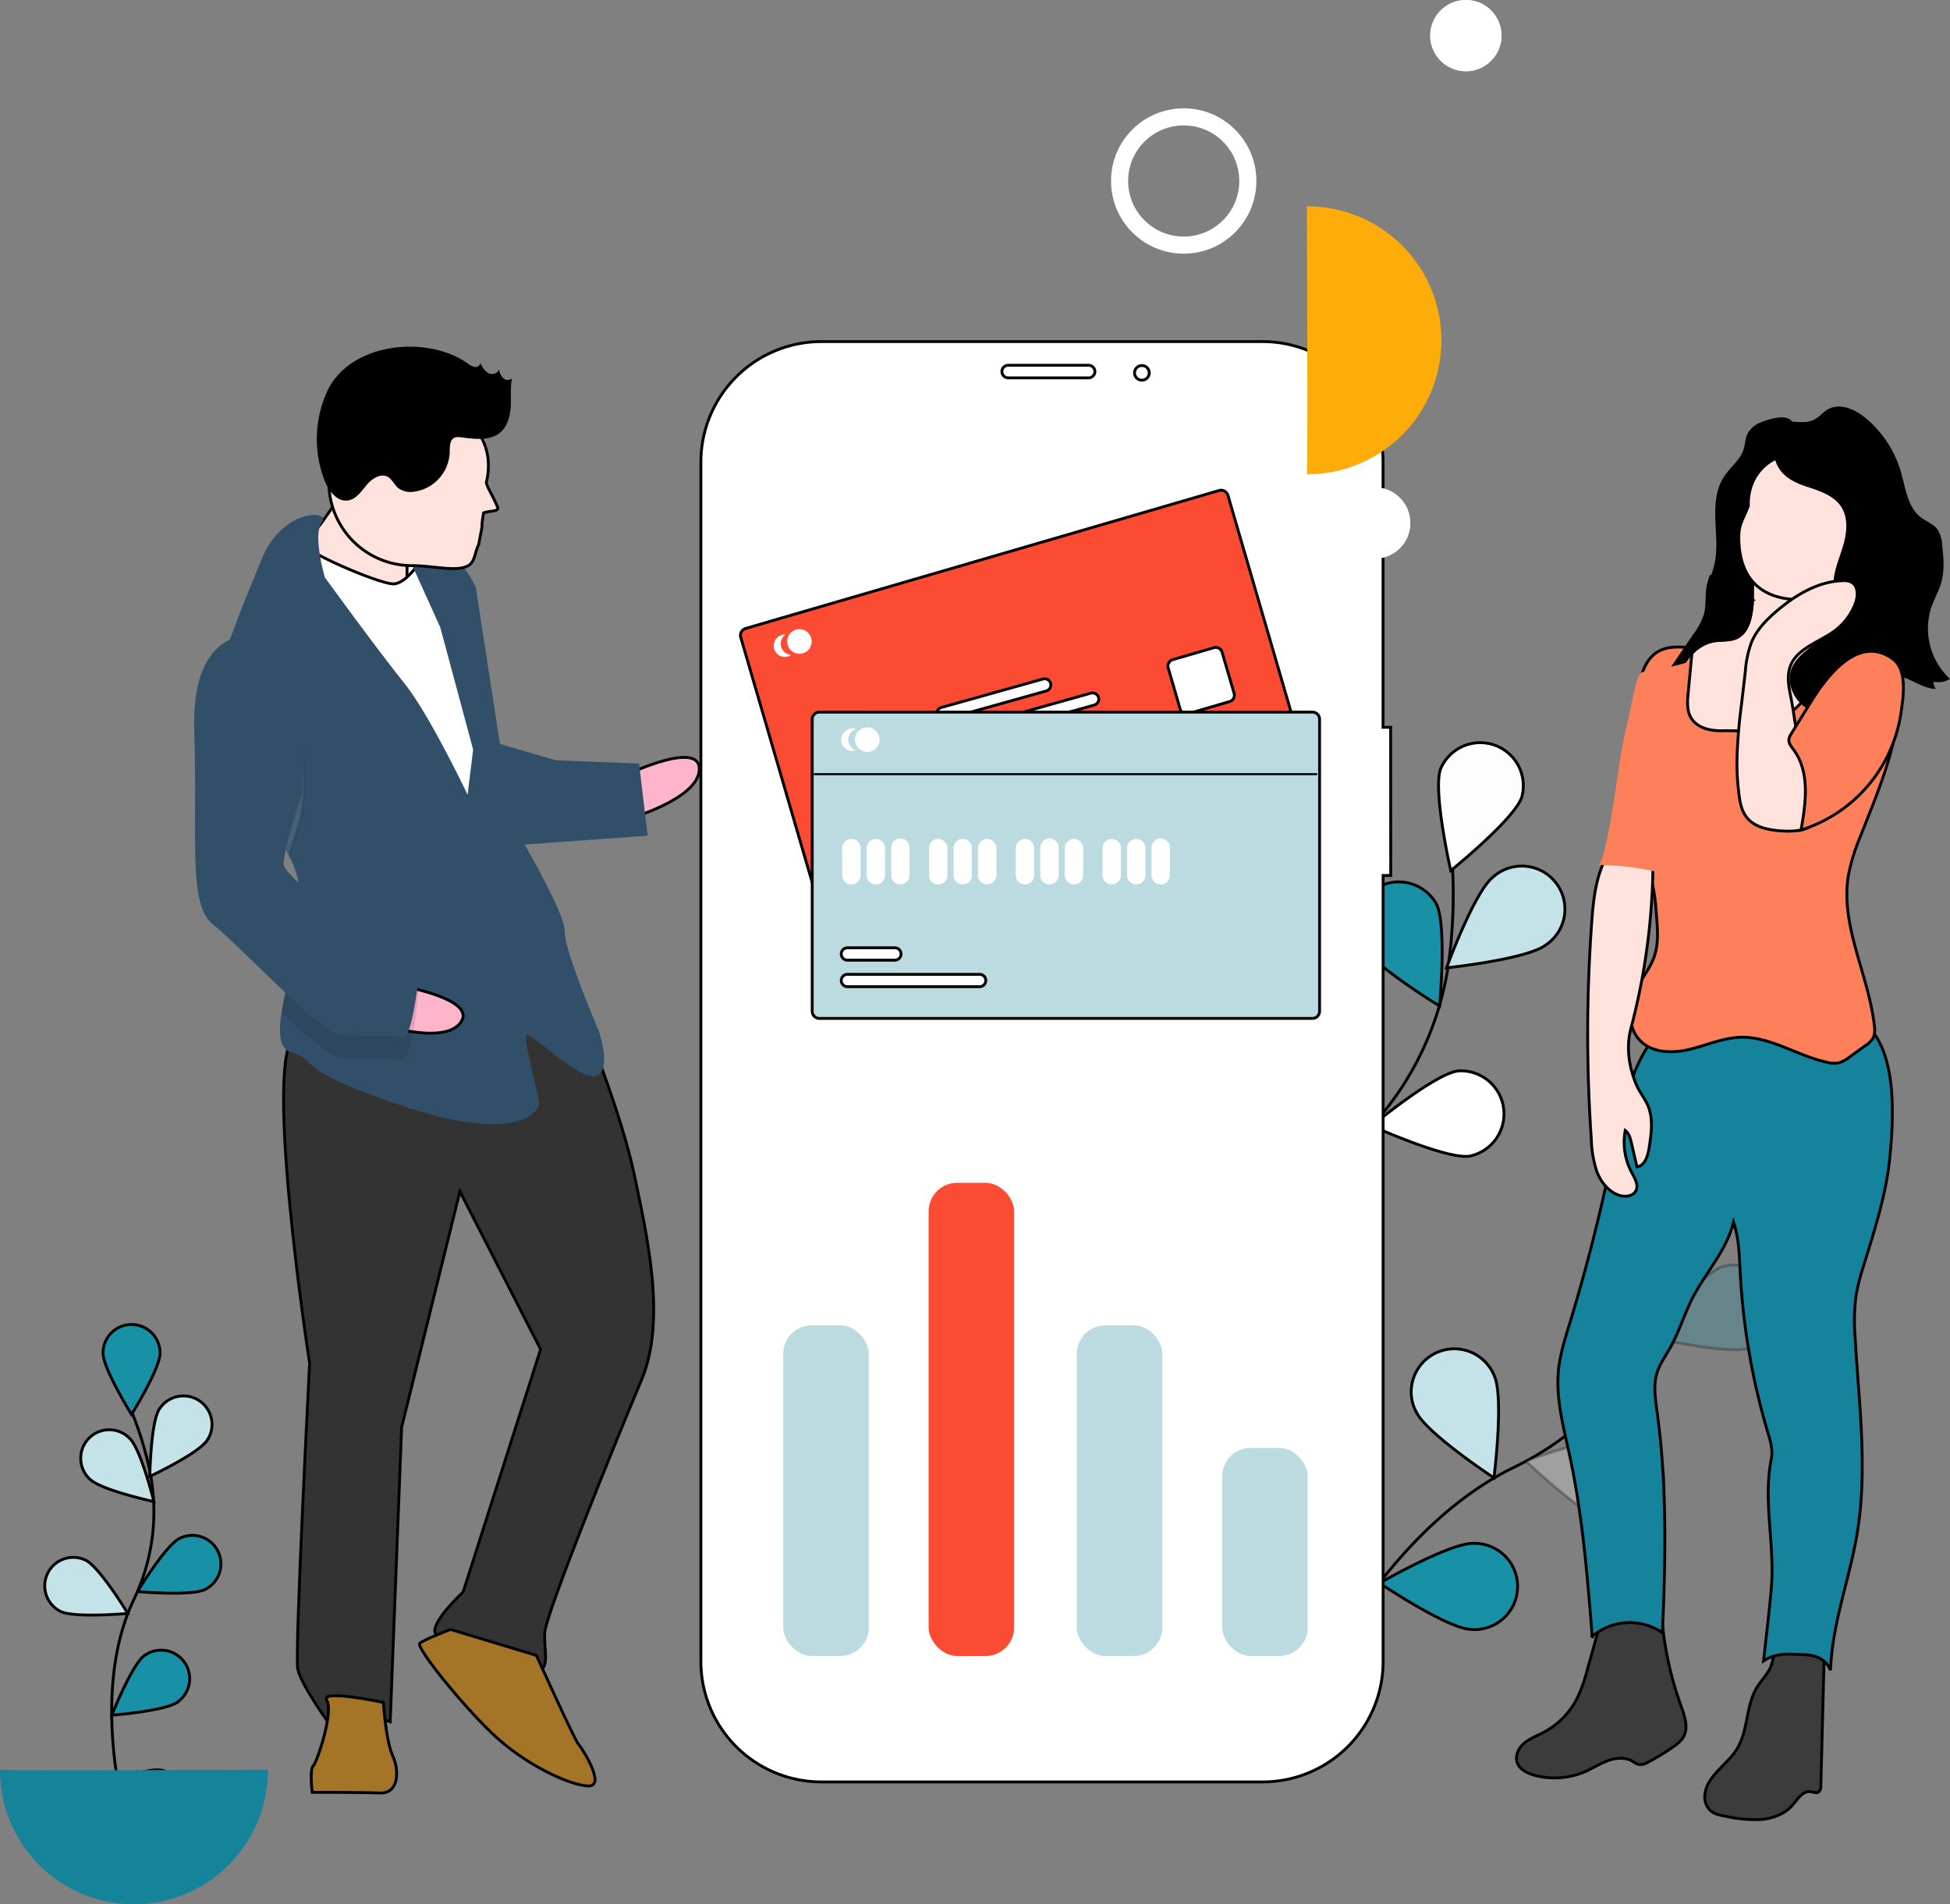 <svg xmlns="http://www.w3.org/2000/svg" viewBox="0 0 684.17 668.13"><rect x="0" y="0" width="684.17" height="668.13" fill="#808080" stroke="none"/><defs><style>.cls-1,.cls-27,.cls-30{fill:none;}.cls-1,.cls-10,.cls-11,.cls-13,.cls-14,.cls-15,.cls-16,.cls-17,.cls-19,.cls-2,.cls-23,.cls-24,.cls-26,.cls-28,.cls-3,.cls-4,.cls-5,.cls-6,.cls-7,.cls-8,.cls-9{stroke:#000;}.cls-1{stroke-miterlimit:10;}.cls-2{fill:#c4e3e8;}.cls-3,.cls-5{fill:#1891a6;}.cls-3,.cls-4{opacity:0.25;}.cls-19,.cls-20,.cls-3,.cls-4{isolation:isolate;}.cls-14,.cls-19,.cls-23,.cls-25,.cls-4,.cls-7{fill:#fff;}.cls-6{fill:#fdfdfd;}.cls-8{fill:#3c3c3c;}.cls-9{fill:#14839b;}.cls-10{fill:#ffe2dc;}.cls-11,.cls-12{fill:#fd805a;}.cls-15{fill:#feb4ca;}.cls-16{fill:#333;}.cls-17{fill:#a57527;}.cls-18{fill:#324f69;}.cls-19,.cls-20{opacity:0.1;}.cls-21,.cls-26{fill:#bcdbe1;}.cls-22,.cls-24{fill:#fc4b33;}.cls-28{fill:#585858;}.cls-29{fill:#15849a;}.cls-30{stroke:#fff;stroke-width:6px;}.cls-31{fill:#fdac0a;}</style></defs><g id="Layer_2" data-name="Layer 2"><g id="Layer_5" data-name="Layer 5"><g id="Group_305" data-name="Group 305"><g id="Group_305-2" data-name="Group 305-2"><path id="Path_403" data-name="Path 403" class="cls-1" d="M454.65,604.86s26.65-65.65,76.44-90a107.4,107.4,0,0,0,48.74-47.33,180.81,180.81,0,0,0,12.22-30.68"/><path id="Path_409" data-name="Path 409" class="cls-2" d="M496.86,495.3c3.49,7.56,27.3,23.2,27.3,23.2s3.59-28.26.1-35.83A15.12,15.12,0,0,0,496,493.41a16.16,16.16,0,0,0,.87,1.89Z"/><path id="Path_411" data-name="Path 411" class="cls-3" d="M623.29,421.27c-5.19,6.52-32,16.06-32,16.06s3.24-28.3,8.42-34.82a15.12,15.12,0,0,1,23.63,18.78Z"/><path id="Path_412" data-name="Path 412" class="cls-3" d="M614.08,472.92c-7.9,2.66-35.62-3.95-35.62-3.95s18.1-22,26-24.65a15.12,15.12,0,0,1,9.62,28.6Z"/><path id="Path_413" data-name="Path 413" class="cls-4" d="M564.16,534c-8.16-1.7-28.74-21.39-28.74-21.39s26.72-9.86,34.88-8.16A15.12,15.12,0,1,1,566,534.36a17.21,17.21,0,0,1-1.87-.38Z"/><path id="Path_414" data-name="Path 414" class="cls-5" d="M516,571.65c-8.33-.29-31.94-16.21-31.94-16.21s24.67-14.23,33-13.94a15.12,15.12,0,0,1,1,30.22,13.6,13.6,0,0,1-2-.07Z"/><path id="Path_418" data-name="Path 418" class="cls-1" d="M435.73,508.83S439.09,438,478,398.54a107.35,107.35,0,0,0,30.29-60.8,180.35,180.35,0,0,0,1.35-33"/><path id="Path_419" data-name="Path 419" class="cls-6" d="M533.92,279.71c-2.73,7.87-24.91,25.75-24.91,25.75s-6.33-27.77-3.6-35.64a15.12,15.12,0,0,1,28.51,9.89Z"/><path id="Path_420" data-name="Path 420" class="cls-2" d="M542.43,331.49c-6.62,5.12-34.9,8.08-34.9,8.08s9.77-26.76,16.35-31.88a15.12,15.12,0,1,1,18.55,23.8Z"/><path id="Path_421" data-name="Path 421" class="cls-7" d="M515.5,405.65c-8.25,1.1-34.21-10.64-34.21-10.64s21.95-18.17,30.24-19.27a15.12,15.12,0,0,1,4,29.91Z"/><path id="Path_423" data-name="Path 423" class="cls-5" d="M477,330.71c3.78,7.45,28.09,22.25,28.09,22.25s2.61-28.35-1.13-35.8a15.12,15.12,0,0,0-27,13.55Z"/></g><path id="Path_7192" data-name="Path 7192" class="cls-7" d="M487.92,255.18h-2.67V162.13A42.28,42.28,0,0,0,443,119.85H288.19a42.28,42.28,0,0,0-42.28,42.28h0V582.91a42.28,42.28,0,0,0,42.28,42.28H443a42.28,42.28,0,0,0,42.28-42.28h0V307.18h2.67Z"/><path id="Path_7193" data-name="Path 7193" d="M617.86,148.17a8.9,8.9,0,0,0-4.75,4c-.8,1.68-.78,3.64-1.33,5.43-1.17,3.75-4.67,6.23-6.83,9.54-3,4.44-3.3,10.11-3.1,15.43s.84,10.76-.45,15.91c-.62,2.51-1.7,4.92-2.12,7.47-.53,3.12-.08,6.37-.86,9.43a24.34,24.34,0,0,1-3.95,7.57l-6.9,10.1a80,80,0,0,0,9.09-2.77,16.31,16.31,0,0,1-4.93,7.42l5-6.05a14.12,14.12,0,0,1,3.71-3.52c1.84-1.06,4-1.21,6.06-1.62,4-.81,7.92-2.83,9.86-6.36,2.58-4.75.93-10.71,2.36-15.91,1.06-3.8,3.67-6.92,5.48-10.43,4.07-7.93,3.82-17.28,5.1-26.11.54-3.75,1.37-7.43,1.4-11.27,0-2.79-.28-8.11-3.19-9.54C625,145.72,620.23,147.16,617.86,148.17Z"/><path id="Path_7194" data-name="Path 7194" class="cls-8" d="M562.27,566.69,557,585.53a54.51,54.51,0,0,1-3.69,10.4,27.68,27.68,0,0,1-11.66,11.83c-2.28,1.2-4.75,2.12-6.74,3.73s-3.4,4.32-2.64,6.78,3.47,3.85,6,4.56a27.14,27.14,0,0,0,18-1.3c2.7-1.2,5.23-2.85,8-3.84s6.08-1.24,8.6.31a7.41,7.41,0,0,0,2,1.06,4.72,4.72,0,0,0,3.27-.76,72.83,72.83,0,0,0,9.32-5.7,11,11,0,0,0,3.08-3c2-3.18.59-7.42-.69-10.93a120.08,120.08,0,0,1-6.61-29.16,3.05,3.05,0,0,0-1-2.36,3,3,0,0,0-1.52-.34l-22.65-1.06"/><path id="Path_7195" data-name="Path 7195" class="cls-8" d="M620.92,585.56c-1.22,2.32-3.12,4.24-4.48,6.47-4,6.57-3,15.27-7.11,21.76C605.88,619.28,599,623,598.2,629.4a6.75,6.75,0,0,0,1.82,5.78c1.43,1.32,3.45,1.71,5.36,2.05a47.9,47.9,0,0,0,12.4,1.15c4.15-.33,8.37-1.86,11.1-5,1.84-2.12,3.59-5.12,6.36-4.77,1,.12,2,.65,2.8.13a2.58,2.58,0,0,0,.81-2.21l1.25-48.22c-4-.43-11-2-14.85-.65C621.9,578.84,622.44,582.62,620.92,585.56Z"/><path id="Path_7196" data-name="Path 7196" class="cls-9" d="M581.34,362.65c-9.78,12.17-12.67,28.27-15.81,43.57q-6.07,29.58-14.91,58.51c-1.57,5.14-3.18,10.29-3.79,15.63-1.06,10.16,1.72,20.26,3.88,30.24,4.51,20.88,6.23,42.24,7.92,63.53a20.33,20.33,0,0,1,24.63-1.3c1.14-25.67,1.66-51.61-1.81-77.08-.66-4.79-1.46-9.76,0-14.34,1-3,2.82-5.5,4.35-8.2,3.19-5.56,5-11.77,7.86-17.47,4.66-9.14,12.13-17,14.55-26.95,2.07,6.19,2.06,12.47,2.43,19a241.53,241.53,0,0,0,9.54,54.53c.94,3.12,1.93,6.36,1.3,9.54-3,15,1.32,30,0,45.26-.38,4.64-.9,9.26-1.41,13.89l-.17,1.48-1.14,10.27c4.24-2.9,8.73-2.48,13.85-2.22a14.87,14.87,0,0,1,5.07.89,8.27,8.27,0,0,1,4.57,4.57c.61-16.65,6.61-31.6,9.34-48,3.77-22.61.59-45.7-.7-68.59a71.69,71.69,0,0,1,.3-14.79,75.49,75.49,0,0,1,2.69-10.6c3.83-12.49,7.92-25,9.19-38.05s2.18-31.39-4.89-42.42c-2.18-3.39-7.56-1.87-10.95-4.07a27.81,27.81,0,0,0-8.7-3.57C620,351.55,600.3,361,581.34,362.65Z"/><path id="Path_7197" data-name="Path 7197" class="cls-10" d="M614.82,211.7c-.41,4.64-1.39,10.1-5.61,12.05-2.4,1.06-5.18.69-7.76,1.11-4.9.8-8.93,4.56-11.2,9s-3.06,9.43-3.59,14.36c-.65,6.19-.87,12.89,2.53,18.1,2.73,4.24,7.42,6.77,12.34,8.08a34.44,34.44,0,0,0,28.75-5.3,65.15,65.15,0,0,0,10.6-10.46c7-8.2,14.14-17.18,15.58-27.89.17-1.22.16-2.69-.84-3.42a3.73,3.73,0,0,0-2.27-.44l-6.75.12c-1.71,0-3.64,0-4.8-1.29s-1.06-2.91-1.06-4.48l.45-19.61a2.82,2.82,0,0,0-.45-2,2.59,2.59,0,0,0-1.55-.67c-3.72-.63-7.62,0-11.25-1-3.47-.95-8.91-4.93-11.46-.85C614.36,200.59,615.17,207.75,614.82,211.7Z"/><path id="Path_7198" data-name="Path 7198" class="cls-10" d="M631.82,158.81a25.8,25.8,0,0,1,0,51.6c-14.25,0-21.75-7.71-21.75-22,0-4.67,1.56-6.07,3.34-10.91C613.12,165.42,622.25,158.81,631.82,158.81Z"/><path id="Path_7199" data-name="Path 7199" class="cls-11" d="M604.08,256.39c-4.17.07-8.88-1.06-10.89-4.75-1.38-2.5-1.16-5.55-.9-8.39l1.5-15.91c-4-.42-8.41-.78-11.94,1.22-4.7,2.66-6.36,8.56-6.91,13.93-1,10.07.61,20.24.06,30.35-.46,8.48-2.42,17.24.08,25.38,1.06,3.39,2.82,6.52,4,9.88,1.44,4.24,1.8,8.8,2.12,13.29.4,4.81.77,9.8-.84,14.36-1.35,3.81-4,7-5.86,10.6-3.07,5.91-3.73,13.89.89,18.7,4.25,4.39,11.22,4.57,17.15,3.18s11.67-4,17.71-4.3c10.73-.45,20.3,6.51,30.76,8.77a9.43,9.43,0,0,0,4.29.15,10.72,10.72,0,0,0,3.46-1.89l5.75-4.13a8,8,0,0,0,2.77-2.81,7.49,7.49,0,0,0,.36-4c-1.93-17.9-12.05-35.08-9.13-52.85a68.65,68.65,0,0,1,4.16-13.57c7.29-18.64,16-38,13.19-57.83-.61-4.39-1.91-8.88-4.93-12.12s-8.13-4.86-12-2.78-5.3,6.7-7,10.72a49.37,49.37,0,0,1-15.35,19.81c-2.84,2.19-6.29,5-10,5.07C612.56,256.58,608.32,256.3,604.08,256.39Z"/><path id="Path_7200" data-name="Path 7200" class="cls-10" d="M566.7,296.48c-6.25,6.94-7.48,17-8.17,26.28a540.25,540.25,0,0,0-.2,77,39.3,39.3,0,0,0,1.9,11.18c1.33,3.56,3.84,6.84,7.36,8.26,2.26.92,5.41.67,6.43-1.54.93-2-.46-4.25-1.51-6.26a22.7,22.7,0,0,1-2.29-14.78c1.28.93,1.74,2.62,2.12,4.16l2,8.62c2.76-.4,3.8-3.79,4.24-6.55.8-5,1.58-10.34-.43-15-1.06-2.48-2.86-4.59-3.93-7.07-2.7-6.24-3.76-13.36-2-19.94a233.24,233.24,0,0,0,7.6-68.08A29,29,0,0,1,566.7,296.48Z"/><path id="Path_7201" data-name="Path 7201" class="cls-12" d="M560.8,303.47a95,95,0,0,1,22.82,3c1-4.86.51-9.89,0-14.85l-3.29-33.93c-.24-2.52.23-25.61-4.64-21.52-1.79,1.5-4.05,15-4.62,17.17-.84,3.26-1.51,6.57-2.12,9.9-1.22,6.82-2,13.7-3.18,20.53C565.44,285.81,562.56,303.47,560.8,303.47Z"/><path id="Path_7202" data-name="Path 7202" d="M622,151.81a4.5,4.5,0,0,1,.53-2.32,3.9,3.9,0,0,1,2.76-1.45c3.74-.58,7.82.92,11.18-.79,1.83-.92,3.12-2.65,4.89-3.65,4.24-2.37,9.54,0,13.2,3.08a38.48,38.48,0,0,1,12.37,18.84c1.65,5.7,2.32,12.37,7,16,2,1.48,4.48,2.31,5.91,4.3a10.93,10.93,0,0,1,1.56,5.3c.49,4.33.9,8.78-.23,13-.86,3.18-2.53,6-3.58,9.06a24.07,24.07,0,0,0,6.56,25,7.73,7.73,0,0,1-5.78,1,5.06,5.06,0,0,0,.84,2.55c-6-.19-11.29-6.07-17.19-4.79-4.52,1-7,5.63-10.39,8.8-4.34,4.07-11.08,5.78-16.52,3.36s-8.75-9.29-6.43-14.78c2.63-6.25,10.74-8.72,13.55-14.85,2.17-4.77.56-10.36,1.06-15.59.39-4.48,2.33-8.67,3.54-13s1.6-9.31-.86-13.09c-2.61-4-7.6-5.57-12.15-7.06C623.56,167.36,621.59,162.19,622,151.81Z"/><path id="Path_7203" data-name="Path 7203" class="cls-10" d="M628.32,244.57c-.73-3.6-1.47-7.42-.16-10.88,2.41-6.36,10.31-8.41,15.77-12.53a21.46,21.46,0,0,0,7-9.35c1-2.61,1.12-6.2-1.32-7.53a5.81,5.81,0,0,0-3-.54c-8.49.2-16.32,4.82-22.84,10.3-3.8,3.19-7.43,6.83-9.29,11.42a37.44,37.44,0,0,0-2.13,10.25L611,247.26a180.69,180.69,0,0,0-1.59,20,87.53,87.53,0,0,0,.72,11.44c.34,2.7.84,5.49,2.43,7.69,2.93,4.12,8.61,5,13.67,5.18a24.82,24.82,0,0,0,5.71-.36c8.41-1.83,14.8-13.61,8.42-20.89-2.7-3.08-6.75-3.18-8.3-7.42C630,257.26,629.53,250.44,628.32,244.57Z"/><path id="Path_7204" data-name="Path 7204" class="cls-11" d="M635.16,246.6l-6.69,10.85a4.91,4.91,0,0,0-.82,1.87c-.18,1.41.87,2.66,1.71,3.81,5.72,7.81,4.24,18.56,2.54,28.09A50.91,50.91,0,0,0,667,249.94c.84-5.67,2.19-15-2.85-18.71C652,222.33,640.84,237.3,635.16,246.6Z"/><path id="Path_7205" data-name="Path 7205" class="cls-13" d="M601.45,224.86c2.59-.42,5.36,0,7.76-1.11,4.24-1.95,5.2-7.42,5.61-12.05,0-.43,0-.9.07-1.4a37.45,37.45,0,0,0-4.91-4.24,24.12,24.12,0,0,0-5-2.22l-4.69-1.64a26.22,26.22,0,0,0-1.06,3.81c-.53,3.12-.08,6.36-.86,9.43a24.45,24.45,0,0,1-4,7.57l-6.9,10.1q1.88-.45,3.72-1C593.63,228.46,597.2,225.55,601.45,224.86Z"/><rect id="Rectangle_1479" data-name="Rectangle 1479" class="cls-14" x="133.33" y="191.23" width="23.85" height="18.55" transform="translate(-60.72 337.89) rotate(-87.78)"/><path id="Path_7206" data-name="Path 7206" class="cls-15" d="M220.09,271.71s25.67-12.27,25.26-1.67-25.88,17.56-25.88,17.56Z"/><path id="Path_7207" data-name="Path 7207" class="cls-16" d="M206,361.35s12.11,29.65,16.58,51,11.3,50.83,2.53,71.71-33.7,82.25-34,88.87,2.13,13.35-3.16,13.14-34.13-9.28-35.3-13.3,9.84-14.21,9.84-14.21l27.18-85.15L161.36,418l-20.45,82.76-4,103.29s-19.66-6.06-22.52-.87c0,0-8.81-12.28-9.92-17.62s4.16-107.27,4.16-107.27-18-116.09-3.48-115.52S176.77,328.39,206,361.35Z"/><path id="Path_7208" data-name="Path 7208" class="cls-17" d="M188.2,580.81s13.44,29.7,14.71,31.08,10,15,3.41,14.72-22.26-7.49-33.76-18.55-26.68-30.21-25.3-31.49,10.8-4.88,10.8-4.88Z"/><path id="Path_7209" data-name="Path 7209" class="cls-17" d="M134.51,597.3s.81,13.29,3.26,18.69,2.13,13.35-4.49,13.09-23.73-.23-23.73-.23-1-8,.35-9.28,7.24-19,4.75-23S134.51,597.3,134.51,597.3Z"/><path id="Path_7210" data-name="Path 7210" class="cls-10" d="M124.72,165.89s-14.12,22-19.62,27.09,10,16.3,10,16.3l27.7,3.73s-.34-25.21,1.08-27.81S124.72,165.89,124.72,165.89Z"/><path id="Path_7211" data-name="Path 7211" class="cls-7" d="M148.8,194.68s-5.71,10.39-11,10.18S105.09,193,103.93,189s-9.08,28.83-9.08,28.83l67.05,118,16.35-11.3-7.92-69.27-6.51-37.39Z"/><path id="Path_7212" data-name="Path 7212" class="cls-18" d="M101.45,300.27a37,37,0,0,1,4.12,17.4c0,.26,0,.53,0,.79-.63,12.26-5.15,26.43-6.77,36.74-1.17,7.4-.84,12.79,3.49,14.06,10.49,3.06-1.53,5.25,39.06,18.76s47.68,1.85,47.78-.8-5.75-22.77-4.37-24,19.24,16.66,24.64,14.21.62-15.89.62-15.89-12.16-28.32-11.91-34.94-18.42-37.85-18.42-37.85L166.93,206s-4.89-10.8-11.46-12.38a16.28,16.28,0,0,0-12,2.18l11,24.3L166,263l-1.94,15.84s-13.48-28.37-22.34-39.32S114,202.61,114,202.61s-4.41-14.88-1.08-19.33S99,178.16,91.7,196.44c-3.89,9.69-10.21,24.14-14.16,37.59-3.53,11.92-5.2,23.06-1.7,29.43C81.18,273.19,94.61,286,101.45,300.27Z"/><path id="Path_7213" data-name="Path 7213" class="cls-19" d="M75.84,263.46c5.34,9.73,18.77,22.52,25.61,36.8,1.79-6.44,4-13.1,4-13.1s8.37-44.77-16.38-56.34A16.56,16.56,0,0,0,77.54,234C74,246,72.35,257.09,75.84,263.46Z"/><path id="Path_7214" data-name="Path 7214" class="cls-18" d="M174.09,260.64l21,6.12,29.14,1.13,3,25.32-47.88,3.45S167.37,263,174.09,260.64Z"/><path id="Path_7215" data-name="Path 7215" class="cls-15" d="M139.87,345.76s28.08,4.66,21.67,13.1-31.28-.44-31.28-.44Z"/><path id="Path_7216" data-name="Path 7216" class="cls-20" d="M105.52,318.46c-.63,12.26-5.15,26.43-6.77,36.74,8.94,8.46,17.45,15.93,20.65,16.05,6.62.26,17.27-.65,21.19.83s6.22-23.63,6.22-23.63S144.47,340.4,134,336C127,333.05,113.48,325,105.52,318.46Z"/><path id="Path_7217" data-name="Path 7217" class="cls-18" d="M89.35,222.88s-22.41-3.53-21.2,33.66-2.36,60.91,6.65,67.9,38.29,38.62,44.92,38.87,17.26-.66,21.19.82,6.22-23.63,6.22-23.63-2.34-8-12.78-12.43-35-19.93-34.84-25.22,6.23-23.63,6.23-23.63S114.1,234.44,89.35,222.88Z"/><path id="Path_7218" data-name="Path 7218" class="cls-10" d="M144.47,140.15c13.58,0,30.63,10.42,26.16,29.16.4,2,2.51,4.95,4.07,8.93-.12,1.33-2.73.89-5,1.7a25.47,25.47,0,0,0-.61,4.92c-.27,1.85-.62,3.19-1.14,6.24-1.41,2.55-1.21,6-3.67,7.36-4.1,2.32-12.11,0-19.8,0a29.16,29.16,0,0,1-.68-58.31Z"/><path id="Path_7219" data-name="Path 7219" d="M164.11,127.52a5.61,5.61,0,0,0,2.46,1.23,1.74,1.74,0,0,0,2-1.4,7.25,7.25,0,0,0,2.79,3.57c1.36.71,3.46.12,3.66-1.41a6.49,6.49,0,0,0,1.47,3.12,2.23,2.23,0,0,0,3.12.1c-.6,3.26-.23,6.61-.42,9.92s-1.07,6.81-3.57,9c-3.64,3.17-9.12,2.39-13.92,1.79a4.25,4.25,0,0,0-2.18.12c-1.8.76-1.71,3.26-1.74,5.21a14.5,14.5,0,0,1-12.69,13.77,7.28,7.28,0,0,1-5.4-1.32c-1.36-1.15-2.05-3-3.61-3.9-2.54-1.41-5.62.65-7.47,2.88s-3.69,5-6.56,5.39c-3.8.54-6.7-3.34-8.12-6.9a40.23,40.23,0,0,1,.8-31.26C122.69,120.12,149.8,117.38,164.11,127.52Z"/><rect id="Rectangle_1480" data-name="Rectangle 1480" class="cls-21" x="274.81" y="465" width="30" height="116" rx="10"/><rect id="Rectangle_1481" data-name="Rectangle 1481" class="cls-22" x="325.81" y="415" width="30" height="166" rx="10"/><rect id="Rectangle_1482" data-name="Rectangle 1482" class="cls-21" x="377.81" y="465" width="30" height="116" rx="10"/><rect id="Rectangle_1483" data-name="Rectangle 1483" class="cls-21" x="428.81" y="508" width="30" height="73" rx="10"/><rect id="Rectangle_1484" data-name="Rectangle 1484" class="cls-23" x="263.38" y="213.52" width="177.32" height="16.12" transform="translate(-47.93 107.32) rotate(-16.24)"/><path id="Path_7220" data-name="Path 7220" class="cls-24" d="M285,309.73l-25.1-86.12a2.52,2.52,0,0,1,1.71-3.11l166.11-48.4a2.52,2.52,0,0,1,3.11,1.71l22.23,76.3-.69.2c-.05-.05-30.5.08-30.43,0,.17.16-133.52-.32-133.52-.25a18.68,18.68,0,0,1-2.74,1.6c0-.1-.25,26.29,0,44,.09,6.23-.64,11.61,0,13.82Z"/><path id="Path_7221" data-name="Path 7221" class="cls-7" d="M416.3,250.46a2.33,2.33,0,0,1-2.23-1.68l-4.21-14.45a2.32,2.32,0,0,1,1.58-2.88l14.44-4.21a2.33,2.33,0,0,1,2.89,1.58L433,243.27a2.32,2.32,0,0,1-1.58,2.88L417,250.36A2.38,2.38,0,0,1,416.3,250.46Z"/><path id="Path_7222" data-name="Path 7222" class="cls-25" d="M284.62,223.87c-.05-.15-.1-.29-.16-.43a4.29,4.29,0,0,0-8.2,2.38,2.36,2.36,0,0,0,.1.46,4.31,4.31,0,0,0,4.13,3.1,4.11,4.11,0,0,0,1.2-.18,4.29,4.29,0,0,0,2.93-5.32Z"/><path id="Path_7223" data-name="Path 7223" class="cls-25" d="M274.07,226.94a4,4,0,0,1,1.51-4.32,3.94,3.94,0,1,0,2.09,7.16,3.93,3.93,0,0,1-3.59-2.84Z"/><path id="Path_7224" data-name="Path 7224" class="cls-7" d="M385.43,244.7a2.16,2.16,0,0,0-2.67-1.5h0L359,249.85l-2.56.71H372.5l2.56-.71,8.87-2.48a2.17,2.17,0,0,0,1.5-2.67Z"/><path id="Path_7225" data-name="Path 7225" class="cls-7" d="M368.61,239.73a2.17,2.17,0,0,0-2.67-1.5l-35.69,10a2.17,2.17,0,0,0-1.56,2.35h9.23l2.57-.71,26.62-7.45A2.17,2.17,0,0,0,368.61,239.73Z"/><path id="Path_7226" data-name="Path 7226" class="cls-26" d="M460.48,249.85h-173a2.5,2.5,0,0,0-2.51,2.5V354.8a2.51,2.51,0,0,0,2.51,2.51h173a2.5,2.5,0,0,0,2.5-2.51V252.35a2.51,2.51,0,0,0-2.5-2.51Z"/><path id="Path_7227" data-name="Path 7227" class="cls-25" d="M304.29,263.82a4.3,4.3,0,1,1,4.3-4.3h0A4.3,4.3,0,0,1,304.29,263.82Z"/><path id="Path_7228" data-name="Path 7228" class="cls-25" d="M297.61,259.51a3.94,3.94,0,0,1,2.65-3.72,3.94,3.94,0,0,0-2.56,7.45,3.88,3.88,0,0,0,2.56,0A4,4,0,0,1,297.61,259.51Z"/><path id="Path_7229" data-name="Path 7229" class="cls-25" d="M298.72,310.31a3.24,3.24,0,0,1-3.23-3.23V297.4a3.23,3.23,0,0,1,6.45,0v9.68A3.23,3.23,0,0,1,298.72,310.31Z"/><path id="Path_7230" data-name="Path 7230" class="cls-25" d="M307.31,310.31a3.23,3.23,0,0,1-3.22-3.23V297.4a3.23,3.23,0,0,1,6.45,0v9.68A3.24,3.24,0,0,1,307.31,310.31Z"/><path id="Path_7231" data-name="Path 7231" class="cls-25" d="M315.91,310.31a3.23,3.23,0,0,1-3.22-3.23V297.4a3.22,3.22,0,0,1,6.44,0h0v9.68A3.23,3.23,0,0,1,315.91,310.31Z"/><path id="Path_7232" data-name="Path 7232" class="cls-25" d="M329.16,310.31a3.23,3.23,0,0,1-3.22-3.23V297.4a3.23,3.23,0,0,1,6.45,0v9.68A3.23,3.23,0,0,1,329.16,310.31Z"/><path id="Path_7233" data-name="Path 7233" class="cls-25" d="M337.76,310.31a3.23,3.23,0,0,1-3.22-3.23V297.4a3.23,3.23,0,0,1,6.45,0v9.68A3.24,3.24,0,0,1,337.76,310.31Z"/><path id="Path_7234" data-name="Path 7234" class="cls-25" d="M346.35,310.31a3.23,3.23,0,0,1-3.22-3.23V297.4a3.23,3.23,0,0,1,6.45,0h0v9.68A3.24,3.24,0,0,1,346.35,310.31Z"/><path id="Path_7235" data-name="Path 7235" class="cls-25" d="M359.61,310.31a3.25,3.25,0,0,1-3.23-3.23V297.4a3.23,3.23,0,0,1,6.45,0v9.68A3.23,3.23,0,0,1,359.61,310.31Z"/><path id="Path_7236" data-name="Path 7236" class="cls-25" d="M368.21,310.31a3.23,3.23,0,0,1-3.22-3.23V297.4a3.22,3.22,0,0,1,6.44,0v9.68A3.23,3.23,0,0,1,368.21,310.31Z"/><path id="Path_7237" data-name="Path 7237" class="cls-25" d="M376.81,310.31a3.25,3.25,0,0,1-3.23-3.23V297.4a3.23,3.23,0,0,1,6.45,0v9.68a3.22,3.22,0,0,1-3.22,3.22Z"/><path id="Path_7238" data-name="Path 7238" class="cls-25" d="M390.06,310.31a3.23,3.23,0,0,1-3.22-3.23V297.4a3.23,3.23,0,0,1,6.45,0v9.68A3.24,3.24,0,0,1,390.06,310.31Z"/><path id="Path_7239" data-name="Path 7239" class="cls-25" d="M398.65,310.31a3.23,3.23,0,0,1-3.22-3.23V297.4a3.23,3.23,0,0,1,6.45,0h0v9.68A3.24,3.24,0,0,1,398.65,310.31Z"/><path id="Path_7240" data-name="Path 7240" class="cls-25" d="M407.25,310.31a3.23,3.23,0,0,1-3.22-3.23V297.4a3.22,3.22,0,0,1,6.44,0v9.68A3.23,3.23,0,0,1,407.25,310.31Z"/><path id="Path_7241" data-name="Path 7241" class="cls-7" d="M343.85,346.18H297.48a2.17,2.17,0,1,1,0-4.33h46.37a2.17,2.17,0,0,1,0,4.33Z"/><path id="Path_7242" data-name="Path 7242" class="cls-7" d="M314.12,336.87H297.48a2.17,2.17,0,1,1,0-4.33h16.64a2.17,2.17,0,0,1,0,4.33Z"/><rect id="Rectangle_1485" data-name="Rectangle 1485" x="285.54" y="271.26" width="176.6" height="0.72"/><g id="Group_306" data-name="Group 306"><g id="Path_5974" data-name="Path 5974"><path class="cls-27" d="M433.81,120v10a12,12,0,0,1-12,12h-102a12,12,0,0,1-12-12V120Z"/><path class="cls-27" d="M308.81,121v9a11,11,0,0,0,11,11h102a11,11,0,0,0,11-11v-9h-124m-1-1h126v10a12,12,0,0,1-12,12h-102a12,12,0,0,1-12-12Z"/></g><path id="Rectangle_1250" data-name="Rectangle 1250" class="cls-7" d="M353.73,128.16h28.21a2.2,2.2,0,0,1,2.21,2.2h0a2.21,2.21,0,0,1-2.21,2.21H353.73a2.21,2.21,0,0,1-2.21-2.21h0A2.2,2.2,0,0,1,353.73,128.16Z"/><circle id="Ellipse_933" data-name="Ellipse 933" class="cls-7" cx="400.64" cy="130.82" r="2.58"/></g><g id="Group_308" data-name="Group 308"><path id="Path_7243" data-name="Path 7243" class="cls-1" d="M44.42,639.59s-13.28-45.1,2.48-78.27a71.18,71.18,0,0,0,5.77-44.67,120.64,120.64,0,0,0-6.33-21"/><g id="Group_307" data-name="Group 307"><path id="Path_7244" data-name="Path 7244" class="cls-5" d="M56.15,474.71c0,5.52-10,21.55-10,21.55s-10-16.07-10-21.55a10,10,0,0,1,20,0Z"/><path id="Path_7245" data-name="Path 7245" class="cls-2" d="M72.67,505.31C69.66,510,52.56,518,52.56,518s.31-18.9,3.3-23.52a10,10,0,1,1,17,10.6l-.18.27Z"/><path id="Path_7246" data-name="Path 7246" class="cls-5" d="M72,557.64c-4.93,2.48-23.74.76-23.74.76S58,542.26,63,539.77a10,10,0,1,1,9,17.87Z"/><path id="Path_7247" data-name="Path 7247" class="cls-5" d="M62.51,597.06c-4.45,3.29-23.27,4.72-23.27,4.72s6.93-17.56,11.34-20.85A10,10,0,0,1,62.49,597Z"/><path id="Path_7248" data-name="Path 7248" class="cls-2" d="M31.57,519c4,3.86,22.42,7.84,22.42,7.84s-4.51-18.34-8.5-22.18A10,10,0,1,0,31.56,519Z"/><path id="Path_7249" data-name="Path 7249" class="cls-2" d="M21.09,565.31c4.93,2.49,23.75.77,23.75.77s-9.8-16.15-14.7-18.63a10,10,0,0,0-9,17.86Z"/><path id="Path_7250" data-name="Path 7250" class="cls-28" d="M13,636.74s16.17-3.21,20.48-7.49,23.72-11.77,25.87-6.43,29.11,23.55,10.78,26.77S27,653.87,21.65,651.72,13,636.74,13,636.74Z"/></g></g></g><path id="Path_7252" data-name="Path 7252" class="cls-29" d="M94,620.9a47,47,0,1,1-94,.43v-.43C-.21,621.31,94,620.9,94,620.9Z"/><g id="Ellipse_1181" data-name="Ellipse 1181"><circle class="cls-27" cx="415.31" cy="63.5" r="25.5"/><circle class="cls-30" cx="415.31" cy="63.5" r="22.5"/></g><g id="Ellipse_1182" data-name="Ellipse 1182"><circle class="cls-25" cx="514.31" cy="12.5" r="12.5"/><circle class="cls-30" cx="514.31" cy="12.5" r="9.5"/></g><g id="Ellipse_1183" data-name="Ellipse 1183"><circle class="cls-25" cx="482.31" cy="183.5" r="12.5"/><circle class="cls-30" cx="482.31" cy="183.5" r="9.5"/></g><path id="Path_7254" data-name="Path 7254" class="cls-31" d="M458.51,72.39a47,47,0,1,1,.43,94h-.43C458.92,166.64,458.51,72.43,458.51,72.39Z"/></g></g></svg>
